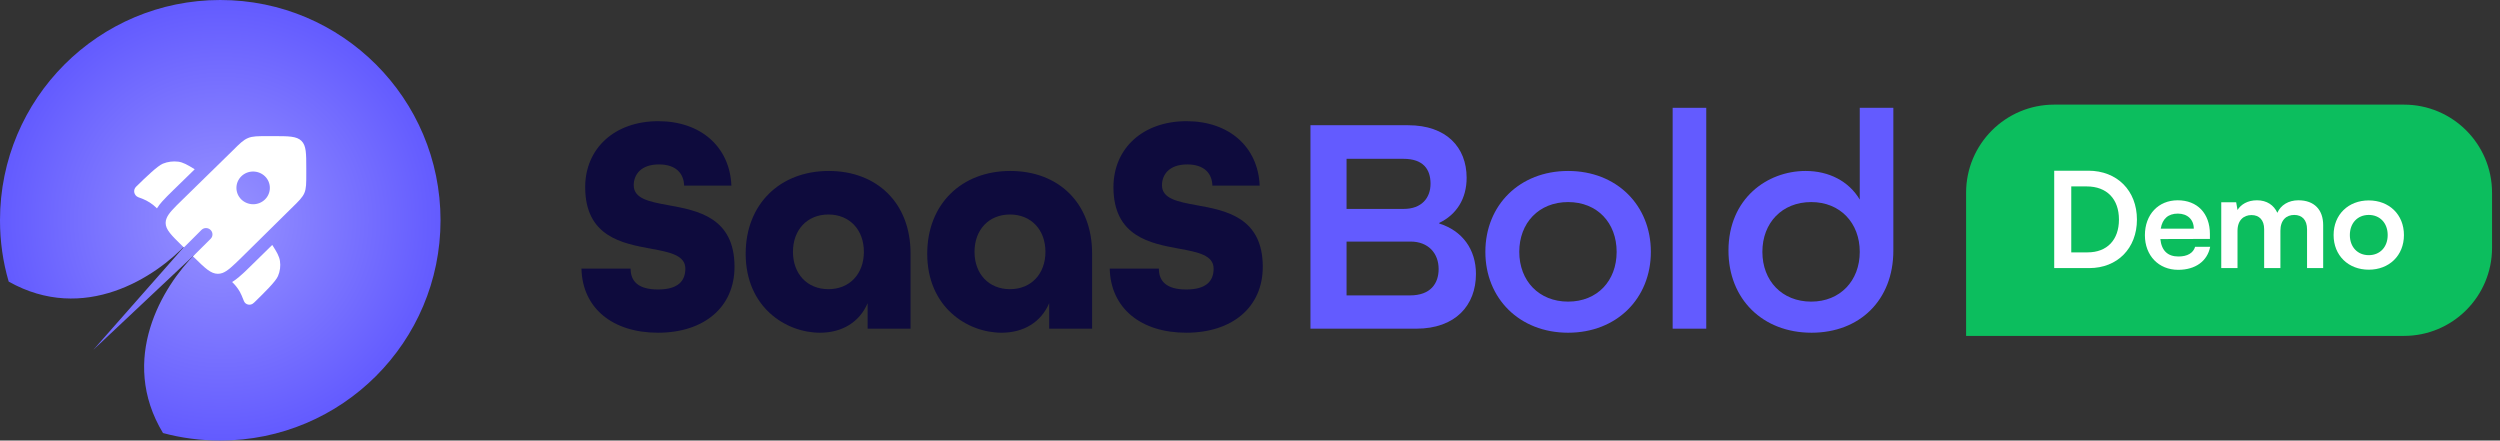 <svg width="227" height="40" viewBox="0 0 227 40" fill="none" xmlns="http://www.w3.org/2000/svg">
<rect x="0" y="0" width="227" height="40" fill="#333333" stroke="none"/>
<path d="M178.522 17.5C178.522 13.082 182.104 9.5 186.522 9.5H218.278C222.696 9.5 226.278 13.082 226.278 17.5V22.5C226.278 26.918 222.696 30.5 218.278 30.5H178.522V17.5Z" fill="#0CBE5E"/>
<path d="M189.704 24.343H186.522V15.5H189.619C192.232 15.5 194.034 17.302 194.034 19.939C194.034 22.54 192.268 24.343 189.704 24.343ZM189.474 16.927H188.071V22.915H189.558C191.325 22.915 192.401 21.778 192.401 19.939C192.401 18.064 191.3 16.927 189.474 16.927Z" fill="white"/>
<path d="M197.781 24.5C196.003 24.5 194.757 23.206 194.757 21.355C194.757 19.48 195.979 18.186 197.733 18.186C199.523 18.186 200.66 19.383 200.66 21.246V21.694L196.16 21.706C196.269 22.758 196.825 23.29 197.805 23.29C198.616 23.29 199.148 22.976 199.317 22.407H200.684C200.43 23.714 199.342 24.5 197.781 24.5ZM197.745 19.395C196.874 19.395 196.342 19.867 196.196 20.762H199.196C199.196 19.939 198.628 19.395 197.745 19.395Z" fill="white"/>
<path d="M203.166 24.343H201.69V18.367H203.045L203.166 19.069C203.468 18.573 204.073 18.186 204.932 18.186C205.839 18.186 206.468 18.633 206.783 19.323C207.085 18.633 207.787 18.186 208.694 18.186C210.146 18.186 210.944 19.056 210.944 20.436V24.343H209.48V20.823C209.48 19.964 209.021 19.516 208.319 19.516C207.605 19.516 207.061 19.976 207.061 20.956V24.343H205.585V20.811C205.585 19.976 205.138 19.528 204.436 19.528C203.734 19.528 203.166 19.988 203.166 20.956V24.343Z" fill="white"/>
<path d="M211.891 21.343C211.891 19.48 213.234 18.198 215.084 18.198C216.935 18.198 218.278 19.48 218.278 21.343C218.278 23.206 216.935 24.488 215.084 24.488C213.234 24.488 211.891 23.206 211.891 21.343ZM213.367 21.343C213.367 22.431 214.068 23.169 215.084 23.169C216.1 23.169 216.802 22.431 216.802 21.343C216.802 20.254 216.1 19.516 215.084 19.516C214.068 19.516 213.367 20.254 213.367 21.343Z" fill="white"/>
<path d="M59.745 30.211C55.621 30.211 52.881 27.98 52.796 24.392H57.259C57.259 25.551 57.965 26.285 59.745 26.285C61.524 26.285 62.23 25.551 62.23 24.392C62.23 23.178 60.818 22.895 59.123 22.585C56.496 22.104 53.135 21.483 53.135 16.992C53.135 13.489 55.79 11.003 59.773 11.003C63.643 11.003 66.27 13.348 66.411 16.851H62.117C62.089 15.777 61.411 14.93 59.83 14.93C58.191 14.93 57.542 15.862 57.542 16.822C57.542 18.037 58.954 18.319 60.677 18.63C63.332 19.11 66.694 19.732 66.694 24.223C66.694 27.895 63.925 30.211 59.745 30.211Z" fill="#0E0B3D"/>
<path d="M74.458 30.211C71.351 30.211 67.707 27.895 67.707 23.037C67.707 18.545 70.814 15.523 75.249 15.523C79.627 15.523 82.678 18.432 82.678 23.008V29.844H78.78V27.528C78.046 29.251 76.464 30.211 74.458 30.211ZM75.221 26.257C77.142 26.257 78.441 24.873 78.441 22.867C78.441 20.862 77.142 19.477 75.221 19.477C73.3 19.477 72.001 20.862 72.001 22.867C72.001 24.873 73.3 26.257 75.221 26.257Z" fill="#0E0B3D"/>
<path d="M90.944 30.211C87.836 30.211 84.192 27.895 84.192 23.037C84.192 18.545 87.3 15.523 91.734 15.523C96.113 15.523 99.163 18.432 99.163 23.008V29.844H95.265V27.528C94.531 29.251 92.949 30.211 90.944 30.211ZM91.706 26.257C93.627 26.257 94.926 24.873 94.926 22.867C94.926 20.862 93.627 19.477 91.706 19.477C89.785 19.477 88.486 20.862 88.486 22.867C88.486 24.873 89.785 26.257 91.706 26.257Z" fill="#0E0B3D"/>
<path d="M107.711 30.211C103.587 30.211 100.847 27.98 100.763 24.392H105.226C105.226 25.551 105.932 26.285 107.711 26.285C109.491 26.285 110.197 25.551 110.197 24.392C110.197 23.178 108.785 22.895 107.09 22.585C104.463 22.104 101.101 21.483 101.101 16.992C101.101 13.489 103.757 11.003 107.74 11.003C111.609 11.003 114.236 13.348 114.378 16.851H110.084C110.056 15.777 109.378 14.93 107.796 14.93C106.158 14.93 105.508 15.862 105.508 16.822C105.508 18.037 106.92 18.319 108.643 18.63C111.299 19.11 114.66 19.732 114.66 24.223C114.66 27.895 111.892 30.211 107.711 30.211Z" fill="#0E0B3D"/>
<path d="M118.99 29.844V11.371H127.859C131.334 11.371 133.17 13.376 133.17 16.144C133.17 18.037 132.266 19.477 130.684 20.24V20.297C132.774 20.946 134.017 22.641 134.017 24.873C134.017 27.726 132.153 29.844 128.594 29.844H118.99ZM122.267 18.969H127.464C129.074 18.969 129.893 17.98 129.893 16.681C129.893 15.382 129.243 14.421 127.436 14.421H122.267V18.969ZM122.267 26.822H128.029C129.893 26.822 130.628 25.748 130.628 24.421C130.628 23.008 129.695 21.935 128.085 21.935H122.267V26.822Z" fill="#635BFF"/>
<path d="M142.384 30.211C137.978 30.211 134.871 27.104 134.871 22.867C134.871 18.63 137.978 15.523 142.384 15.523C146.791 15.523 149.898 18.63 149.898 22.867C149.898 27.104 146.791 30.211 142.384 30.211ZM142.384 27.387C145.04 27.387 146.791 25.494 146.791 22.867C146.791 20.24 145.04 18.348 142.384 18.348C139.729 18.348 137.95 20.24 137.95 22.867C137.95 25.494 139.729 27.387 142.384 27.387Z" fill="#635BFF"/>
<path d="M151.877 29.844V9.789H154.928V29.844H151.877Z" fill="#635BFF"/>
<path d="M164.487 30.211C160.053 30.211 156.945 27.161 156.945 22.754C156.945 18.037 160.448 15.523 163.951 15.523C166.069 15.523 167.877 16.455 168.866 18.122V9.789H171.916V22.754C171.916 27.274 168.837 30.211 164.487 30.211ZM164.459 27.387C167.086 27.387 168.866 25.494 168.866 22.867C168.866 20.24 167.086 18.348 164.459 18.348C161.804 18.348 160.024 20.24 160.024 22.867C160.024 25.494 161.804 27.387 164.459 27.387Z" fill="#635BFF"/>
<path fill-rule="evenodd" clip-rule="evenodd" d="M20 40C31.05 40 40 31.05 40 20C40 8.95 31.05 0 20 0C8.95 0 0 8.95 0 20C0 21.93 0.27 23.8 0.79 25.57C7.64 29.42 14.12 25.19 16.98 22.11L8.47 31.77L17.74 23.05C14.76 26 10.75 32.61 14.8 39.32C16.46 39.77 18.21 40 20.01 40H20ZM17.73 23.04L18.23 22.57C18.07 22.71 17.9 22.87 17.73 23.04ZM16.97 22.11L17.42 21.6C17.28 21.77 17.13 21.94 16.97 22.11Z" fill="url(#paint0_radial_3129_21497)"/>
<path d="M17.68 15.37L15.69 17.31C15.32 17.67 14.99 18 14.73 18.29C14.56 18.48 14.39 18.69 14.25 18.92L14.23 18.9C14.23 18.9 14.17 18.85 14.16 18.83C13.81 18.5 13.41 18.24 12.96 18.06C12.94 18.06 12.91 18.04 12.86 18.02L12.56 17.91C12.16 17.75 12.05 17.25 12.36 16.95C13.24 16.09 14.29 15.07 14.79 14.86C15.24 14.68 15.72 14.62 16.19 14.68C16.62 14.74 17.02 14.96 17.68 15.37Z" fill="white"/>
<path d="M21.08 25.61C21.24 25.77 21.35 25.88 21.44 26C21.57 26.16 21.68 26.33 21.78 26.5C21.89 26.7 21.98 26.91 22.15 27.34C22.29 27.69 22.76 27.78 23.03 27.51L23.1 27.45C23.98 26.59 25.03 25.57 25.24 25.07C25.43 24.63 25.49 24.16 25.42 23.7C25.36 23.28 25.14 22.89 24.72 22.24L22.73 24.19C22.36 24.56 22.01 24.89 21.7 25.15C21.51 25.31 21.31 25.46 21.09 25.6L21.08 25.61Z" fill="white"/>
<path fill-rule="evenodd" clip-rule="evenodd" d="M21.93 23.38L26.48 18.89C27.14 18.25 27.47 17.92 27.64 17.52C27.81 17.11 27.81 16.66 27.81 15.75V15.32C27.81 13.92 27.81 13.22 27.37 12.79C26.93 12.36 26.21 12.36 24.78 12.36H24.34C23.41 12.36 22.94 12.36 22.53 12.53C22.11 12.7 21.78 13.02 21.13 13.67L16.56 18.14C15.79 18.89 15.31 19.36 15.13 19.81C15.07 19.95 15.04 20.09 15.04 20.24C15.04 20.85 15.55 21.35 16.56 22.34L16.7 22.47L18.29 20.88C18.52 20.65 18.89 20.65 19.12 20.88C19.35 21.1 19.35 21.47 19.12 21.69L17.52 23.28L17.63 23.38C18.64 24.37 19.15 24.86 19.78 24.86C19.92 24.86 20.05 24.84 20.19 24.79C20.66 24.62 21.14 24.15 21.93 23.38ZM24.06 18.11C23.47 18.69 22.51 18.69 21.91 18.11C21.32 17.53 21.32 16.59 21.91 16.01C22.5 15.43 23.46 15.43 24.06 16.01C24.65 16.59 24.65 17.53 24.06 18.11Z" fill="white"/>
<defs>
<radialGradient id="paint0_radial_3129_21497" cx="0" cy="0" r="1" gradientUnits="userSpaceOnUse" gradientTransform="translate(20.09 19.98) rotate(90) scale(20)">
<stop stop-color="#9893FF"/>
<stop offset="1" stop-color="#635BFF"/>
</radialGradient>
</defs>
</svg>
